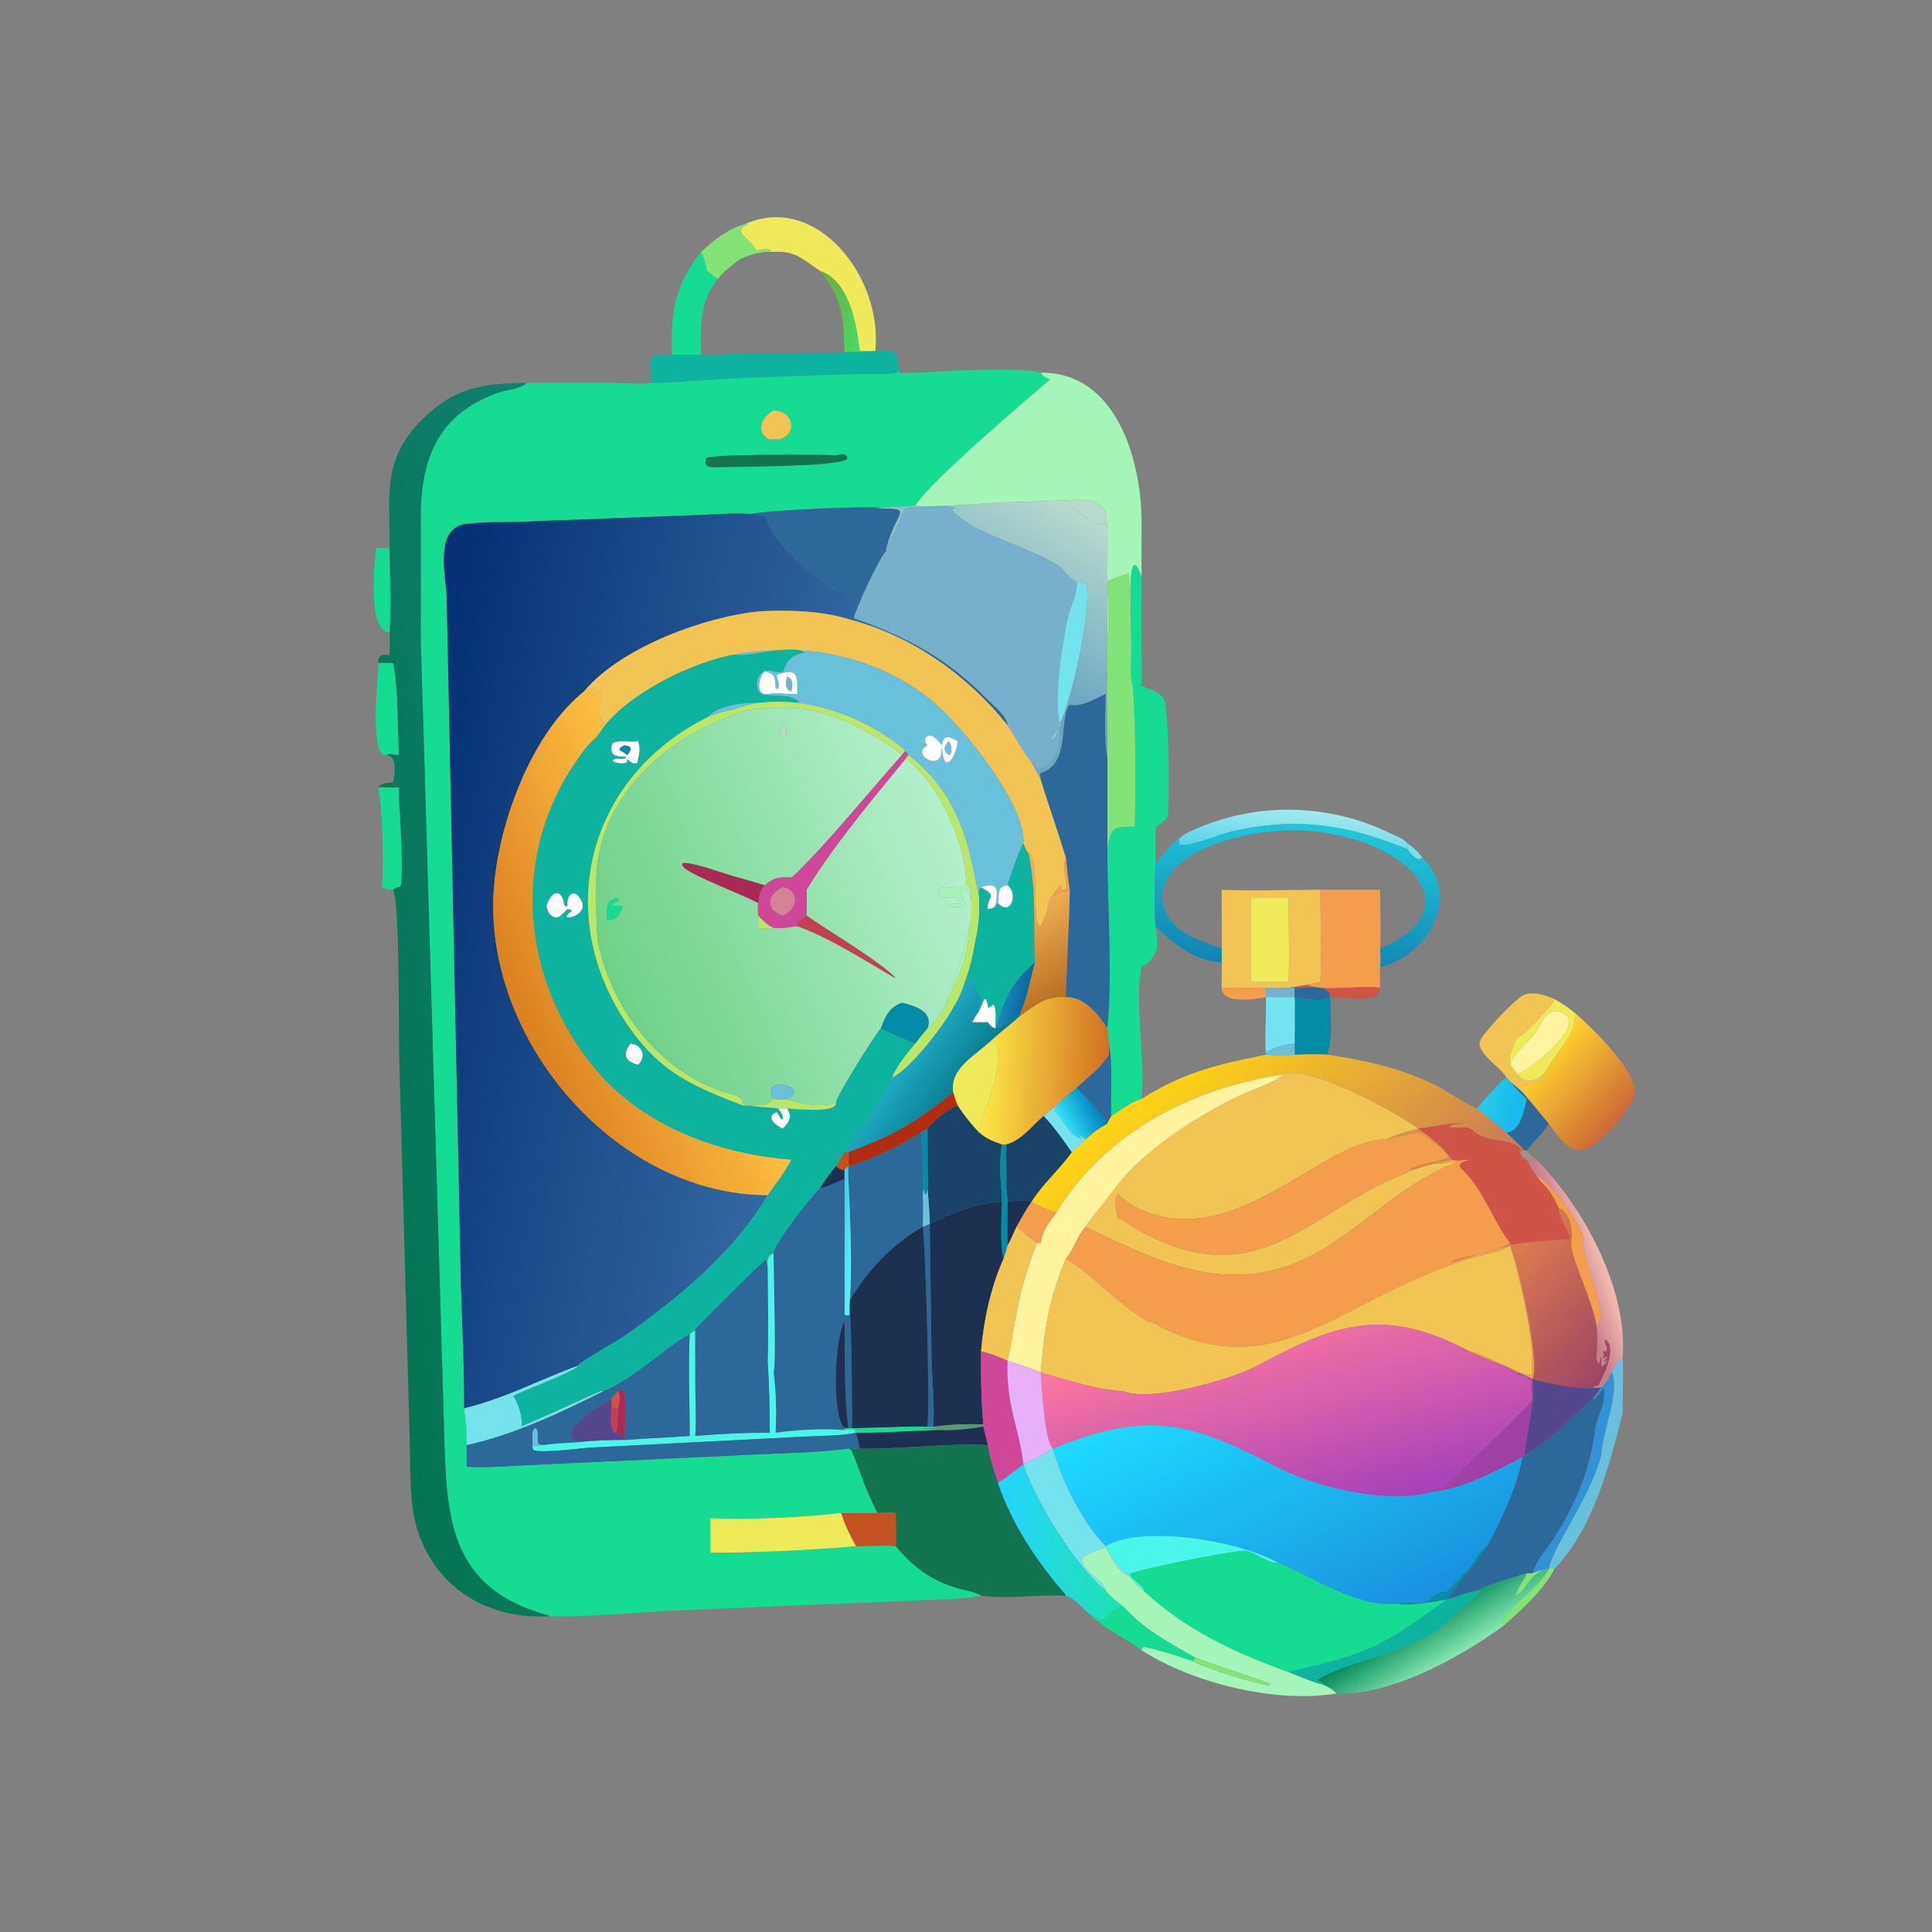 <svg xmlns="http://www.w3.org/2000/svg" width="1024" height="1024"><rect width="100%" height="100%" fill="#808080" stroke="none"/><path fill="#EFEA5A" d="M395.966 118.318c37.16-15.538 72.034 28.64 67.964 67.788h-8.256c-1.66-13.915-5.308-37.022-20.956-42.489-10.404-6.92-13.002-11.021-26.718-10.083l.598-.81-.518-.494c-2.498-.396-4.782.118-7.244.537-2.524-5.565-13.206-10.08-5.34-13.366l.652-.269-.182-.814z"/><path fill="#83E377" d="M384.002 123.745c3.816-2.587 7.59-4.037 11.964-5.427l.182.814-.652.269c-7.866 3.286 2.816 7.801 5.34 13.366 2.462-.42 4.746-.933 7.244-.537l.518.495-.598.809c-5.958-.048-10.482 1.496-15.872 3.807-4.112 3.39-8.428 6.18-11.638 10.548-2.01-1.38-3.97-2.787-5.906-4.272-.554-3.617-1.344-6.79-3.028-10.083 3.918-3.464 7.878-7.189 12.446-9.79z"/><path fill="#16DB93" d="M356 188.111c-.358-22.28 1.316-36.456 15.556-54.577 1.684 3.293 2.474 6.466 3.028 10.083a138.433 138.433 0 005.906 4.272c-9.826 11.87-9.262 25.557-8.934 40.222H356z"/><defs><linearGradient id="a" gradientUnits="userSpaceOnUse" x1="218.518" y1="82.658" x2="228.82" y2="85.24"><stop offset="0" stop-color="#66B546"/><stop offset="1" stop-color="#48DA63"/></linearGradient></defs><path fill="url(#a)" transform="scale(2)" d="M217.359 71.809c7.824 2.733 9.648 14.287 10.478 21.244h4.128c-2.678.454-5.448.04-8.153.415-.265-8.961-.483-14.454-6.453-21.66z"/><path fill="#0DB39E" d="M463.93 186.106c11.102-.809 11.622-.823 12.324 10.144l-.61 1.344c-5.558 1.21-15.968.497-22.096.7l-59.724 2.026c-5.118.216-45.862 3.116-48.5 2.642-.388-5.053-.688-9.805 0-14.851 3.574.115 7.102.152 10.676 0h15.556c25.688-.628 50.212-1.142 76.068-1.176 5.41-.75 10.95.078 16.306-.829z"/><path fill="#16DB93" d="M476.254 196.25l.352 1.29c2.21 1.23 58.67-4.164 74.998-.024 1.324 2.12 2.738 2.582 4.9 3.628-14.862 12.866-62.022 52.744-71.5 66.792-6.036.776-12.096.58-18.136 1.206-8.764-1.006-59.422 1.268-68.922 3.284-7.794-.544-15.72.022-23.516.358l-97.012 3.714c-9.932.386-20.37-.036-30.218 1.17-17.372 2.126-10.784 27.39-10.452 39.032l7.314 352.878c.404 25.642 2.128 51.272 1.942 76.916.952 6.478 1.478 12.86 1.37 19.41v11.482c9.204.674 18.412-.092 27.61-.588l127.858-5.976c15.524-.796 31.332-.912 46.74-2.968l1.592.604c5.164 12.082 7.014 20.178 13.94 33.492-6.454-.12-12.932.176-19.372 0-19.366 2.146-49.672 3.84-69.272 2.684v18.314c20.838.192 55.914-1.432 77.188-3.466 7.05.106 14.048-.592 21.092 0 20.978 25.306 40.212 21.852 45.23 26.324-10.266 1.918-20.446 1.932-30.842 2.284l-134.128 5.652c-21.146 1.09-42.382 3.358-63.588 2.876-.746-.446-.47-.358-1.178-.55-53.28-14.444-53.538-53.788-54.832-97.37l-12.298-416.754c-.24-10.956-.04-21.954-.044-32.914l-.086-32.53c-.186-31.18 7.422-56.33 40.872-68.292 4.992-1.784 11.172-1.716 15.366-5.246l46.456.018c6.282.016 13.51.906 19.646-.018 2.638.474 43.382-2.426 48.5-2.642l59.724-2.026c6.128-.203 16.538.51 22.096-.7l.61-1.344zm-66.236 21.24c-6.072 3.336-10.194 11.404-2.07 15.528 1.578-.188 2.958-.4 4.532-.04 11.06-2.624 7.846-15.322-2.462-15.488zm33.056 23.872c-7.978-.67-65.068-.636-68.758 1.338-1.804 5.334 2.686 5.07 6.174 4.904 10.566-.28 62.574-.216 68.126-4.094l.566-1.022c-1.032-2.718-3.948-1.794-6.108-1.126z"/><path fill="#A5F4B9" d="M551.604 197.516c40.178-.39 53.356 46.406 53.448 79.074l-.026 29.492c-.338-1.212-2.914-9.394-4.624-5.554-2.206 4.96-.87 27.988-.882 34.866-.244 3.002-.216 6.064-.292 9.076l.13-.37-.348.48c.138-13.524-.024-27.202-.632-40.714-3.944 1.278-7.77 2.448-11.448 4.39.114 6.762 1.5 23.452 0 29.39l.03-39.08c.004-7.58.374-20.342-.96-27.388-4.12-7.018-11.908-6.356-19.02-6.138l-38.892 1.414c-8.076.366-37.548 2.842-43.084 1.482 9.478-14.048 56.638-53.926 71.5-66.792-2.162-1.046-3.576-1.508-4.9-3.628z"/><defs><linearGradient id="b" gradientUnits="userSpaceOnUse" x1="89.68" y1="272.351" x2="162.085" y2="260.922"><stop offset="0" stop-color="#047552"/><stop offset="1" stop-color="#108070"/></linearGradient></defs><path fill="url(#b)" transform="scale(2)" d="M103.248 145.26c.209-13.282-2.345-23.128 8.519-33.984 8.638-8.632 16.284-9.736 27.844-9.795-2.097 1.765-5.187 1.731-7.683 2.623-16.725 5.981-20.529 18.556-20.436 34.146l.043 16.265c.002 5.48-.098 10.979.022 16.457l6.149 208.377c.647 21.791.776 41.463 27.416 48.685.354.096.216.052.589.275-15.779.937-29.721-6.849-34.959-22.403-2.45-7.278-1.938-17.431-2.194-25.149l-2.748-99.913c-.234-7.74.238-40.219-1.625-45.054.478-.57 1.138-.603 1.841-.804 1.085-1.585-.099-19.893-.296-22.706v-3.628c-1.123-.18-1.327-.207-1.545-1.323.414-2.062 1.111-6.71-1.477-7.271l-.258-.147c1.108-.166 2.176.016 3.28.147-.532-8.107-.066-16.231-1.545-24.262-1.381-.13-2.591-.19-3.975 0-.032-2.405.897-2.284 3.038-2.267.061-1.952.11-3.881 0-5.832.514-7.391-.003-15.01 0-22.437z"/><path fill="#F1C453" d="M412.48 232.978c-1.574-.36-2.954-.148-4.532.04-8.124-4.124-4.002-12.192 2.07-15.528 10.308.166 13.522 12.864 2.462 15.488z"/><path fill="#137450" d="M380.49 247.604c-3.488.166-7.978.43-6.174-4.904 3.69-1.974 60.78-2.008 68.758-1.338 2.16-.668 5.076-1.592 6.108 1.126l-.566 1.022c-5.552 3.878-57.56 3.814-68.126 4.094z"/><defs><linearGradient id="c" gradientUnits="userSpaceOnUse" x1="263.197" y1="175.045" x2="286.346" y2="134.891"><stop offset="0" stop-color="#6BA7C1"/><stop offset="1" stop-color="#B7DBCD"/></linearGradient></defs><path fill="url(#c)" transform="scale(2)" d="M242.502 133.968c2.768.68 17.504-.558 21.542-.741l19.446-.707-.337.625c2.073 2.298 6.557 6.235 9.652 5.643.045-1.062.04-2.148.195-3.199.667 3.523.482 9.904.48 13.694l-.015 19.54c-.21 10.75.04 21.526 0 32.281-.977-5.487-.489-11.653-.465-17.212-2.419 1.168-6.3 3.474-9.052 2.939l-.458-.085.324.511c-.382-.363-.248-.196-.441-.464-2.793 4.091.429 15.563-7.516 18.082l-.326.623c.337.451.311.448.271 1.014a73.616 73.616 0 01-2.419-4.519c.822-.223 1.043 1.656 1.826 2.054 4.865-1.807 6.265-7.119 5.418-11.833 3.305-5.877 8.963-32.187 7.2-37.446-.798-.443-1.625-.511-2.517-.64-1.669-.287-3.58-3.558-5.256-4.519-6.895-3.951-14.558-6.257-21.662-9.808-.954-.477-6.562-4.085-6.038-5.118l.544.186.177-.15-.394-.322c-2.046-.335-10.505-.132-12.722.174-1.502 2.91-3.781 9.538-5.266 11.7 2.066-10.883 8.683-11.642-2.617-11.445l.687-.165.079.071.592-.161c3.02-.313 6.05-.215 9.068-.603z"/><path fill="#B8DACD" d="M566.98 265.04c7.112-.218 14.9-.88 19.02 6.138-.31 2.102-.3 4.274-.39 6.398-6.19 1.184-15.158-6.69-19.304-11.286l.674-1.25z"/><path fill="#2C699A" d="M397.946 272.426c9.5-2.016 60.158-4.29 68.922-3.284l-1.184.322-.158-.142-1.374.33c22.6-.394 9.366 1.124 5.234 22.89-2.808 2.3-15.768 29.724-16.77 35.116 28.182 9.922 49.72 21.47 70.84 43.114 2.898 2.97 10.838 9.272 10.584 13.656-21.164-26.5-50.536-47.438-83.562-56.06 6.912-12.848 5.078-9.936-5.572-15.144-13.816-6.758-27.334-18.684-35.472-31.532-7.102-11.212 1.754-6.746-11.488-9.266z"/><path fill="#75B1CC" d="M534.04 384.428c.254-4.384-7.686-10.686-10.584-13.656-21.12-21.644-42.658-33.192-70.84-43.114 1.002-5.392 13.962-32.816 16.77-35.116 2.97-4.324 7.528-17.58 10.532-23.4 4.434-.612 21.352-1.018 25.444-.348l.788.644-.354.3-1.088-.372c-1.048 2.066 10.168 9.282 12.076 10.236 14.208 7.102 29.534 11.714 43.324 19.616 3.352 1.922 7.174 8.464 10.512 9.038.856 6.356-3.44 13.316-4.736 19.508-2.88 13.746-7.328 41.984-4.316 55.272l.224.966c-.45 2-5.06 7.226-4.36 8.402 1.972-1.462 3.116-5.684 3.822-7.976 1.694 9.428-1.106 20.052-10.836 23.666-1.566-.796-2.008-4.554-3.652-4.108-3.456-4.042-9.568-14.636-12.726-19.558z"/><defs><linearGradient id="d" gradientUnits="userSpaceOnUse" x1="99.228" y1="241.853" x2="212.428" y2="263.858"><stop offset="0" stop-color="#042F73"/><stop offset="1" stop-color="#3268A1"/></linearGradient></defs><path fill="url(#d)" transform="scale(2)" d="M123.002 373.247c.093-12.822-.769-25.637-.971-38.458l-3.657-176.439c-.166-5.821-3.46-18.453 5.226-19.516 4.924-.603 10.143-.392 15.109-.585l48.506-1.857c3.898-.168 7.861-.451 11.758-.179 6.621 1.26 2.193-.973 5.744 4.633 4.069 6.424 10.828 12.387 17.736 15.766 5.325 2.604 6.242 1.148 2.786 7.572-7.288-2.298-15.948-2.604-23.565-2.197-14.569 1.285-37.127 9.479-46.871 21.219-13.721 11.058-21.984 33.401-23.751 50.249-4.254 40.55 31.312 83.099 72.374 83.285-8.676 14.832-23.961 27.513-37.802 37.205-2.104 1.473-11.631 6.719-12.483 8.004-10.845 3.915-17.876 8.14-30.139 11.298z"/><path fill="#16DB93" d="M199.313 290.52h7.183c-.006 14.854 1.028 30.092 0 44.874-11.863-1.526-8.153-35.374-7.183-44.874zm400.207 44.874c.012-6.878-1.324-29.906.882-34.866 1.71-3.84 4.286 4.342 4.624 5.554l.02 37.526c.018 6.488.522 13.344-.02 19.79 3.208 1.444 10.592 3.858 11.952 7.422 2.724 7.142 2.884 51.94 1.968 61.63-1.572 3.11-3.522 4.156-6.47 5.742v19.95c-.526 4.456-.768 28.906 0 32.712 1.46 10.86 2.122 15.722-7.45 21.72-4.03 17.876 2.384 49.864 0 69.952-5.892 1.654-10.8 5.912-16 9.024-.63-12.69.974-25.772-1.248-38.388-.196-2.734-.544-5.46-.848-8.184 2.834-28.292-.052-65.094 0-94.802 1.904-11.366 2.408-12.058 14.556-11.984.562-24.744.61-50.09-1.064-74.794-2.136-4.25-.134-21.98-.902-28.004z"/><path fill="#83E377" d="M586.93 308.256c3.678-1.942 7.504-3.112 11.448-4.39.608 13.512.77 27.19.632 40.714l.348-.48-.13.37c.076-3.012.048-6.074.292-9.076.768 6.024-1.234 23.754.902 28.004 1.674 24.704 1.626 50.05 1.064 74.794-12.148-.074-12.652.618-14.556 11.984v-47.968c.08-21.51-.42-43.062 0-64.562 1.5-5.938.114-22.628 0-29.39z"/><path fill="#75E3ED" d="M570.62 308.256c1.784.258 3.438.394 5.034 1.28 3.526 10.518-7.79 63.138-14.4 74.892-.706 2.292-1.85 6.514-3.822 7.976-.7-1.176 3.91-6.402 4.36-8.402l-.224-.966c-3.012-13.288 1.436-41.526 4.316-55.272 1.296-6.192 5.592-13.152 4.736-19.508z"/><path fill="#F1C453" d="M309.606 366.412c19.488-23.48 64.604-39.868 93.742-42.438 15.234-.814 32.554-.202 47.13 4.394 33.026 8.622 62.398 29.56 83.562 56.06 3.158 4.922 9.27 15.516 12.726 19.558 1.506 3.086 3.122 6.064 4.838 9.038 4.112 13.632 9.056 27.268 13.296 41.356-1.926 5.408.456 11.178.406 16.706l-.152-.42-.478.94c-1.186-.064-1.636.138-2.586-.628l.802-1.678c-2.178 1.276-3.508 2.936-4.878 5.028-2.85 3.902-2.544 6.582-3.612 10.964-1.322 1.42-2.03 3.782-2.798 5.562-5.394-.826-.138-33.052-6.17-38.804l-.394.542 1.328-.02-.536-.776-.622.604c-1.3-1.242-2.034-3.566-2.784-5.202 1.67-20.444-32.212-62.02-47.356-74.794-24.898-21-57.756-30.224-89.856-27.404-5.616.254-10.82.648-16.288 2.058-22.106 3.788-57.01 21.15-70.03 39.798l-2.484 3.588c.216-2.562 1.41-4.228 2.982-6.184l.42-.512c-.26-2.144-2.04-3.682-3.402-5.324.498-2.738 3.086-9.174 2.006-11.602l-1.668.516-.444-.982-.352.1c-.68 1.014-1.146 1.844-2.194 2.51-.802-7.086 6.006-5.36-4.154-2.554z"/><path fill="#69C0DA" d="M388.926 347.058c5.468-1.41 10.672-1.804 16.288-2.058 32.1-2.82 64.958 6.404 89.856 27.404 15.144 12.774 49.026 54.35 47.356 74.794-1.392 1.2-8.154 20.398-8.386 22.046-5.95.896-4.176 4.566-5.088 9.362l-1.368 1.53c1.328-7.994 1.932-13.19-7.604-9.882-1.588 1.924-1.116 3.352-1.008 5.73-.416-3.018-1.1-5.892-1.858-8.838-4.856-26.908-12.732-49.178-35.64-67.03l-1.556-2.212c-22.694-19.836-62.278-33.246-90.992-21.83-5.134.77-9.53 2.322-14.342 4.238 11.598-11.994 38.374-6.128 49.04-8.398-5.822-4.132-11.658-2.662-18.138-3.63-6.22-.93-5.378-10.046-.6-12.484 3.268-1.666 6.464 1.556 10.138.106 2.246-6.266 5.152-9.114 11.41-9.958-5.426-4.878-29.712 2.566-37.508 1.11zm105.79 43.386c-3.734-1.918-5.904 1.752-3.116 4.626-9.576 4.766 8.244 14.732 7.376 1.948l1.056-.394-.758-.238.18 1.762c1.212 12.348 7.316 3.066 8.138-5.36-4.566-2.392-7.218-3.792-8.458 2.018-1.35-1.606-2.722-3.11-4.418-4.362zm-89.502-34.518c-2.976 2.882-5.066 12.892 1.626 11.884 6.992-1.054 8.468.36 15.674-.026.006-1.42.132-2.982 0-4.386.118-7.096-1.728-8.708-10.85-5.772.278 2.372 1.744 4.842.952 7.208l-.864.316-.694-.414c-.332-5.556-.008-7.654-5.844-8.81z"/><path fill="#0DB39E" d="M316.412 390.444l2.484-3.588c13.02-18.648 47.924-36.01 70.03-39.798 7.796 1.456 32.082-5.988 37.508-1.11-6.258.844-9.164 3.692-11.41 9.958-3.674 1.45-6.87-1.772-10.138-.106-4.778 2.438-5.62 11.554.6 12.484 6.48.968 12.316-.502 18.138 3.63-10.666 2.27-37.442-3.596-49.04 8.398-63.214 31.778-82.03 104.554-41.756 163.208 17.082 24.88 34.062 32.056 61.248 42.52a69.351 69.351 0 013.87 0c2.434.738 14.022 1.058 14.534 1.496 1.184 1.63 2.392 2.99 2.528 5.082l-.39.94c-1.374-.882-1.84-2.742-2.812-4.086-6.814 2.41-.234 7.134 2.932 8.714 3.438-3.07 5.434-6.362 2.378-10.65 4.892.194 26.662 2.66 25.958-3.128.102-3.36 20.332-35.546 23.794-39.43 5.89 3.088 11.99 5.664 18.136 8.184-4.476 5.63-9.446 11.204-12.182 17.936-4.366 10.206-18.768 30.25-25.198 39.618-1.502 2.49-2.978 4.998-4.55 7.444-3.272 3.582-5.872 7.474-8.356 11.63-4.73 4.18-25.152 30.63-24.7 34.596-3.83 1.21-3.154 4.306-3.166 7.72-.27-1.47-.39-3.192-1.188-4.452-3.878 3.54-36.634 35.67-37.242 37.142l.072.398-2.924 1.816c-14.348 8.232-30.748 24.634-46.014 30.424l-.324-.338c-1.422.088-35.966 16.456-42.824 18.872.936-3.48-2.05-13.516-4.432-15.902.232-1.304 31.852-12.458 34.306-16.168 1.704-2.57 20.758-13.062 24.966-16.008 27.682-19.384 58.252-44.746 75.604-74.41 4.316-6.06 9.128-12.202 12.592-18.79-39.578-3.13-79.744-18.144-105.3-49.698-37.714-46.566-43.618-111.298-8.676-161.734 3.258-4.704 6.464-9.206 10.944-12.814zm21.724 11.764c.99-2.936 1.144-6.492 0-9.42-4.262.952-9.672-.87-13.516 1.158-3.49 10.694 10.448 4.97 6.378 8.262-12.134-.716-3.624 3.868 1.338 1.778v-1.778c1.482 1.382 3.576 3.358 5.514 1.994l.286-1.994zm-37.286 77.928l-1.012.26-.796-.61c-.962-8.726-6.638-8.424-9.342.35.056 3.41 4.04 8.258 7.46 5.156l3.69-3.508 1.916.52.364.664c-10.054 6.464 11.47 2.946 4.114-7.1-3.936-5.378-7.156-.2-6.394 4.268zm33.25 73.026c-4.144 6.012-2.92 9.292 4.036 11.124 4.748-4.102 2.16-10.806-4.036-11.124z"/><path fill="#16DB93" d="M200.42 351.592c2.768-.38 5.188-.26 7.95 0 2.958 16.062 2.026 32.31 3.09 48.524-2.208-.262-4.344-.626-6.56-.294l.516.294c-10.004 2.596-5.002-39.318-4.996-48.524z"/><path fill="#fff" d="M422.514 367.784c-7.206.386-8.682-1.028-15.674.026-6.692 1.008-4.602-9.002-1.626-11.884 5.836 1.156 5.512 3.254 5.844 8.81l.694.414.864-.316c.792-2.366-.674-4.836-.952-7.208 9.122-2.936 10.968-1.324 10.85 5.772.132 1.404.006 2.966 0 4.386zm-5.398-9.176c-.484 3.426-1.494 6.46 2.328 7.804.556-3.298 1.364-6.34-2.328-7.804z"/><path fill="#75B1CC" d="M419.444 366.412c-3.822-1.344-2.812-4.378-2.328-7.804 3.692 1.464 2.884 4.506 2.328 7.804z"/><defs><linearGradient id="e" gradientUnits="userSpaceOnUse" x1="136.381" y1="267.188" x2="185.753" y2="246.378"><stop offset="0" stop-color="#DB8120"/><stop offset="1" stop-color="#FFC142"/></linearGradient></defs><path fill="url(#e)" transform="scale(2)" d="M203.426 316.74c-41.062-.186-76.628-42.735-72.374-83.285 1.767-16.848 10.03-39.191 23.751-50.249 5.08-1.403 1.676-2.266 2.077 1.277.524-.333.757-.748 1.097-1.255l.176-.05.222.491.834-.258c.54 1.214-.754 4.432-1.003 5.801.681.821 1.571 1.59 1.701 2.662l-.21.256c-.786.978-1.383 1.811-1.491 3.092-2.24 1.804-3.843 4.055-5.472 6.407-17.471 25.218-14.519 57.584 4.338 80.867 12.778 15.777 32.861 23.284 52.65 24.849-1.732 3.294-4.138 6.365-6.296 9.395z"/><path fill="#2C699A" d="M586 367.784c-.048 11.118-1.024 23.45.93 34.424v47.968c-.052 29.708 2.834 66.51 0 94.802-5.066-7.598-12.074-16.56-22.03-16.488-.252-.398 2.074-44.99 2.08-56.91-.88-5.842-1.53-11.32-2.08-17.2-4.24-14.088-9.184-27.724-13.296-41.356.08-1.132.132-1.126-.542-2.028l.652-1.246c15.89-5.038 9.446-27.982 15.032-36.164.386.536.118.202.882.928l-.648-1.022.916.17c5.504 1.07 13.266-3.542 18.104-5.878z"/><path fill="#B9E769" d="M374.584 380.312c4.812-1.916 9.208-3.468 14.342-4.238 28.714-11.416 68.298 1.994 90.992 21.83-.588.704-1.342 1.442-1.822 2.212-14.328-10.786-33.65-21.606-51.736-24.332-6.116-.922-27.816-.764-32.556 1.246l-3.294 1.394c-38.064 12.756-72.864 43.912-74.424 86.396-.26 7.078-.158 30.516 1.208 36.396 7.984 34.374 31.54 65.436 65.41 77.296 4.606 1.612 11.366 1.468 11.372 7.528-27.186-10.464-44.166-17.64-61.248-42.52-40.274-58.654-21.458-131.43 41.756-163.208z"/><defs><linearGradient id="f" gradientUnits="userSpaceOnUse" x1="161.57" y1="259.187" x2="253.388" y2="222.064"><stop offset="0" stop-color="#6ED187"/><stop offset="1" stop-color="#B4F0CD"/></linearGradient></defs><path fill="url(#f)" transform="scale(2)" d="M197.038 293.02c-.003-3.03-3.383-2.958-5.686-3.764-16.935-5.93-28.713-21.461-32.705-38.648-.683-2.94-.734-14.659-.604-18.198.78-21.242 18.18-36.82 37.212-43.198l1.647-.697c2.37-1.005 13.22-1.084 16.278-.623 9.043 1.363 18.704 6.773 25.868 12.166-8.287 9.297-20.447 24.248-29.215 32.51-2.933-.256-4.891-.031-7.106 2.051l-.12.003c-3.174-1.052-6.449-1.849-9.645-2.854-3.47-1.092-14.916-5.059-11.595-1.808 2.276 2.229 15.505 7.096 19.537 9.343-.083 1.131-.058 2.213 0 3.343a25.528 25.528 0 000 3.261c1.455.164 2.654.329 4.105 0 2.058.229 4.217-.176 6.248-.48 8.48 2.973 18.278 9.339 26.118 13.855-3.34-4.008-18.708-13.105-23.642-16.636 0-2.336.168-4.499 0-6.856 7.549-12.229 17.162-23.579 26.226-34.686 8.289 5.622 15.76 21.926 16.1 32.469-.634 4.171-7.964-1.107-7.359 3.821 1.724 1.585 4.844-1.122 5.72 1.724l-.191.371c-.896.135-2.509-.025-3.198.403l.377.457c1.329.026 2.757.114 4.004-.418l.319-.388c-.355-1.832-2.383-2.573-.087-4.047l.507.053c4.259 6.002-3.519 24.042-5.349 30.199-.752 2.345-2.998 5.317-5.002 6.741 1.589-4.479-3.318-5.914-6.752-6.741-3.449 1.244-4.306 3.463-5.614 6.741-1.731 1.942-11.846 18.035-11.897 19.715-3.125 1.45-9.861.312-12.979-.941 7.243-3.087-7.898-6.92-3.549 0-2.268 2.29-3.469 1.284-6.036 1.757a34.676 34.676 0 00-1.935 0zm10.331-100.806c-.508 1.387-1.413 2.81.624 3.008.505-1.24.781-2.295-.624-3.008zm-44.234 45.778c-3.003 1.222-2.238 3.189-2.259 5.938 1.082-.252 2.272-.334 2.967-1.284 1.286-2.053 1.89-3.016-1.135-2.507l-.369-.252.089-.515c.418-.171.834-.291 1.269-.41l.229-.356-.24-.452-.551-.162z"/><path fill="#B8DACD" d="M415.986 390.444c-4.074-.396-2.264-3.242-1.248-6.016 2.81 1.426 2.258 3.536 1.248 6.016z"/><path fill="#fff" d="M491.6 395.07c-2.788-2.874-.618-6.544 3.116-4.626 1.696 1.252 3.068 2.756 4.418 4.362 1.24-5.81 3.892-4.41 8.458-2.018-.822 8.426-6.926 17.708-8.138 5.36l-.18-1.762.758.238-1.056.394c.868 12.784-16.952 2.818-7.376-1.948zm11.088-2.282c-2.178 3.122-3.002 4.51 0 7.328l1.144-.408c.646-2.31.516-5.088-1.144-6.92zm-164.552 0c1.144 2.928.99 6.484 0 9.42l-.286 1.994c-1.938 1.364-4.032-.612-5.514-1.994v1.778c-4.962 2.09-13.472-2.494-1.338-1.778 4.07-3.292-9.868 2.432-6.378-8.262 3.844-2.028 9.254-.206 13.516-1.158zm-7.138 2.282c-5.516 2.662-1.208 2.486 1.338 5.046 2.516-2.426 3.114-4.67-1.338-5.046z"/><path fill="#69C0DA" d="M502.688 400.116c-3.002-2.818-2.178-4.206 0-7.328 1.66 1.832 1.79 4.61 1.144 6.92l-1.144.408z"/><path fill="#048BA8" d="M332.336 400.116c-2.546-2.56-6.854-2.384-1.338-5.046 4.452.376 3.854 2.62 1.338 5.046z"/><path fill="#CE4897" d="M478.096 400.116c.48-.77 1.234-1.508 1.822-2.212l1.556 2.212-1.556 2.092c-18.128 22.214-37.354 44.914-52.452 69.372.336 4.714 0 9.04 0 13.712-1.82 1.358-3.804 2.596-5.096 4.494l.144 1.068c-4.062.608-8.38 1.418-12.496.96-3.154-1.116-5.874-4.216-8.21-6.522-.116-2.26-.166-4.424 0-6.686.478-3.724 1.044-6.288 3.406-9.362l.24-.006c4.43-4.164 8.346-4.614 14.212-4.102 17.536-16.524 41.856-46.426 58.43-65.02zm-63.358 70.138c-7.746 3.67-9.468 11.514 0 15.038 8.908-3.638 8.632-14.022 0-15.038z"/><path fill="#B9E769" d="M481.474 400.116c22.908 17.852 30.784 40.122 35.64 67.03.758 2.946 1.442 5.82 1.858 8.838v9.308c-.414 4.25-.776 8.604-1.858 12.748-1.28 7.008-2.484 13.826-4.996 20.524-1.624 5.2-3.87 11.02-6.92 15.546-4.61 9.152-23.312 33.286-32.376 36.988 2.736-6.732 7.706-12.306 12.182-17.936 2.246-2.692 4.19-5.626 6.596-8.184 4.008-2.848 8.5-8.792 10.004-13.482l1.084-1.954c8.232-19.59 10.446-23.034 11.804-45.708-.704-4.028.69-8.212 0-12.254-1.016-1.428-1.684-2.828-2.374-4.434-.68-21.086-15.622-53.694-32.2-64.938l1.556-2.092z"/><path fill="#137450" d="M200.42 417.304c1.91-2.318 5.11-2.524 7.95-2.646.436 2.232.844 2.286 3.09 2.646-2.594.14-5.226.022-7.824 0h-3.216z"/><path fill="#16DB93" d="M200.42 417.304h3.216c2.598.022 5.23.14 7.824 0v7.256c.394 5.626 2.762 42.242.592 45.412-1.406.402-2.726.468-3.682 1.608-1.814.306-4.254-.794-6.012-1.326 1.196-11.536.412-42.032-1.938-52.95z"/><defs><linearGradient id="g" gradientUnits="userSpaceOnUse" x1="341.995" y1="226.283" x2="343.099" y2="214.78"><stop offset="0" stop-color="#57D4E6"/><stop offset="1" stop-color="#A3E9F0"/></linearGradient></defs><path fill="url(#g)" transform="scale(2)" d="M312.435 222.262c1.435-1.391 3.552-2.197 5.369-2.963 16.181-6.814 34.769-6.186 50.508 1.471 1.504.731 3.738 1.488 4.79 2.829l-.304.449.178.366-.421.002.513.172.034.5c-16.491-6.724-29.93-8.716-47.441-4.539-2.177.52-11.322 4.261-13.191 3.224l-.035-1.511z"/><defs><linearGradient id="h" gradientUnits="userSpaceOnUse" x1="341.587" y1="256.248" x2="345.35" y2="218.411"><stop offset="0" stop-color="#1185B2"/><stop offset="1" stop-color="#20C8DB"/></linearGradient></defs><path fill="url(#h)" transform="scale(2)" d="M306.238 229.071c1.859-2.465 3.656-4.999 6.197-6.809l.035 1.511c1.869 1.037 11.014-2.704 13.191-3.224 17.511-4.177 30.95-2.185 47.441 4.539.589 1.113 2.624 3.495 3.79 2.102 10.423 10.402 1.796 25.892-11.129 29.097.181-1.618.048-3.303 0-4.93 32.809-13.807-8.197-41.649-44.672-27.297-6.866 2.702-15.955 8.95-12.21 17.546 2.602 5.974 9.402 7.631 14.866 9.751v3.669c-7.137-.347-12.66-4.743-17.509-9.599-.384-1.903-.263-14.128 0-16.356z"/><path fill="#0DB39E" d="M534.04 469.244c.232-1.648 6.994-20.846 8.386-22.046.75 1.636 1.484 3.96 2.784 5.202 4.434 21.498 2.326 36.648 3.296 57.652-13.838 12.084-15.814 19.818-20.922 34.926-.062-3.406.542-8.976-.574-12.152l-.808-.232-1.99 1.556-.55-.204c-.24-1.532-.29-3.108-1.304-4.348l-.716.04c-.776 1.968-1.538 3.924-2.48 5.822l-.19.376c-.6-2.698 1.51-4.342 1.16-6.996-2.674-2.874-2.688-4.38-3.456-8.062l-4.558-2.214c2.512-6.698 3.716-13.516 4.996-20.524 1.082-4.144 1.444-8.498 1.858-12.748v-9.308c-.108-2.378-.58-3.806 1.008-5.73 9.358 5.26 3.286 4.02 3.55 11.53 1.768-.168 2.806-.328 4.054-1.648l1.368-1.53c6.59 7.336 10.934-4.796 5.088-9.362z"/><path fill="#75E3ED" d="M746.204 450.176l-.068-1-1.026-.344.842-.004-.356-.732.608-.898c3.048 2.042 5.36 4.234 7.58 7.182-2.332 2.786-6.402-1.978-7.58-4.204z"/><defs><linearGradient id="i" gradientUnits="userSpaceOnUse" x1="282.69" y1="262.459" x2="271.122" y2="241.402"><stop offset="0" stop-color="#BB7125"/><stop offset="1" stop-color="#EFAE54"/></linearGradient></defs><path fill="url(#i)" transform="scale(2)" d="M272.605 226.2l.311-.302.268.388-.664.01.197-.271c3.016 2.876.388 18.989 3.085 19.402 1.047-.736 1.389-1.47 1.399-2.781.534-2.191.381-3.531 1.806-5.482l.647.166c1.203-1.203 2.743-.57 3.836-1.54-.003 5.96-1.166 28.256-1.04 28.455-5.468-.259-7.991 2.121-12.189 5.064v-.495c1.912-4.475 2.749-9.114 3.992-13.788-.485-10.502.569-18.077-1.648-28.826z"/><path fill="#F29E4C" d="M558.014 474.328c1.37-2.092 2.7-3.752 4.878-5.028l-.802 1.678c.95.766 1.4.564 2.586.628l.478-.94.152.42c.05-5.528-2.332-11.298-.406-16.706.55 5.88 1.2 11.358 2.08 17.2-2.186 1.94-5.266.674-7.672 3.08l-1.294-.332z"/><path fill="#A92A55" d="M401.808 478.606c-8.064-4.494-34.522-14.228-39.074-18.686-6.642-6.502 16.25 1.432 23.19 3.616 6.392 2.01 12.942 3.604 19.29 5.708-2.362 3.074-2.928 5.638-3.406 9.362z"/><path fill="#A5F4B9" d="M512.118 467.146c.69 1.606 1.358 3.006 2.374 4.434.69 4.042-.704 8.226 0 12.254-1.358 22.674-3.572 26.118-11.804 45.708l-1.084 1.954c3.66-12.314 19.216-48.394 10.698-60.398l-1.014-.106c-4.592 2.948-.536 4.43.174 8.094l-.638.776c-2.494 1.064-5.35.888-8.008.836l-.754-.914c1.378-.856 4.604-.536 6.396-.806l.382-.742c-1.752-5.692-7.992-.278-11.44-3.448-1.21-9.856 13.45.7 14.718-7.642z"/><path fill="#fff" d="M528.952 478.606c.912-4.796-.862-8.466 5.088-9.362 5.846 4.566 1.502 16.698-5.088 9.362zm-8.972-8.352c9.536-3.308 8.932 1.888 7.604 9.882-1.248 1.32-2.286 1.48-4.054 1.648-.264-7.51 5.808-6.27-3.55-11.53z"/><path fill="#D58295" d="M414.738 485.292c-9.468-3.524-7.746-11.368 0-15.038 8.632 1.016 8.908 11.4 0 15.038z"/><path fill="#F1C453" d="M647.494 471.58c17.342.776 34.944-.002 52.32 0 .02 15.748.862 33.292 0 48.82l-7.056 1.552c-3.258.74-6.5.998-9.764 1.596-4.032.16-7.986.254-12.016 0-7.822.054-15.668-.3-23.484 0 .228-17.302 0-34.662 0-51.968zm15.474 4.404V520.4h20.026c.518-14.752-.018-29.642 0-44.416h-20.026z"/><path fill="#F29E4C" d="M699.814 471.58h31.712c.018 10.332.5 20.826 0 31.134.096 3.254.362 6.624 0 9.86-.198 3.67-.044 7.304 0 10.974-11.068-1.548-28.964 2.37-38.768-1.596l7.056-1.552c.862-15.528.02-33.072 0-48.82z"/><path fill="#fff" d="M289.7 480.136c2.704-8.774 8.38-9.076 9.342-.35l.796.61 1.012-.26c-.762-4.468 2.458-9.646 6.394-4.268 7.356 10.046-14.168 13.564-4.114 7.1l-.364-.664-1.916-.52-3.69 3.508c-3.42 3.102-7.404-1.746-7.46-5.156z"/><path fill="#16DB93" d="M321.752 487.86c.042-5.498-1.488-9.432 4.518-11.876l1.102.324.48.904-.458.712c-.87.238-1.702.478-2.538.82l-.178 1.03.738.504c6.05-1.018 4.842.908 2.27 5.014-1.39 1.9-3.77 2.064-5.934 2.568z"/><path fill="#EFEA5A" d="M662.968 520.4v-44.416h20.026c-.018 14.774.518 29.664 0 44.416h-20.026z"/><path fill="#B9E769" d="M401.808 485.292c2.336 2.306 5.056 5.406 8.21 6.522-2.902.658-5.3.328-8.21 0-.15-2.204-.128-4.32 0-6.522z"/><path fill="#F29E4C" d="M551.604 490.854c.768-1.78 1.476-4.142 2.798-5.562-.02 2.622-.704 4.09-2.798 5.562z"/><path fill="#C33F54" d="M422.514 490.854l-.144-1.068c1.292-1.898 3.276-3.136 5.096-4.494 9.868 7.062 40.604 25.256 47.284 33.272-15.68-9.032-35.276-21.764-52.236-27.71z"/><defs><linearGradient id="j" gradientUnits="userSpaceOnUse" x1="271.49" y1="264.594" x2="265.51" y2="263.406"><stop offset="0" stop-color="#0C6AA0"/><stop offset="1" stop-color="#158DBD"/></linearGradient></defs><path fill="url(#j)" transform="scale(2)" d="M263.792 272.489c2.554-7.554 3.542-11.421 10.461-17.463-1.243 4.674-2.08 9.313-3.992 13.788-1.545 1.16-4.606 3.219-6.469 3.675z"/><defs><linearGradient id="k" gradientUnits="userSpaceOnUse" x1="252.737" y1="289.7" x2="240.455" y2="280.682"><stop offset="0" stop-color="#097E92"/><stop offset="1" stop-color="#1EAAC3"/></linearGradient></defs><path fill="url(#k)" transform="scale(2)" d="M252.599 267.055c1.525-2.263 2.648-5.173 3.46-7.773l2.279 1.107c.384 1.841.391 2.594 1.728 4.031.175 1.327-.88 2.149-.58 3.498-.674.96-1.316 1.866-1.777 2.953 1.352.006 2.704.024 4.056 0 .632.796.982 1.408 2.027 1.618 1.863-.456 4.924-2.515 6.469-3.675v.495c-2.763 2.465-5.803 4.764-8.496 7.272-4.006 3.544-10.038 6.81-9.166 12.899-10.306 8.224-15.613 11.359-27.808 15.878h-.979c3.215-4.684 10.416-14.706 12.599-19.809 4.532-1.851 13.883-13.918 16.188-18.494z"/><path fill="#CD5447" d="M682.994 523.548c3.264-.598 6.506-.856 9.764-1.596 9.804 3.966 27.7.048 38.768 1.596-.538 9.146-17.538 4.976-26.506 4.942-.418-7.532-13.088-4.428-18.814-4.942h-3.212z"/><path fill="#F29E4C" d="M647.494 523.548c7.816-.3 15.662.054 23.484 0v4.942c-6.196 1.268-23.554 3.746-23.484-4.942z"/><path fill="#75B1CC" d="M670.978 523.548c4.03.254 7.984.16 12.016 0h3.212v4.942h-15.228v-4.942z"/><path fill="#2C699A" d="M686.206 523.548c5.726.514 18.396-2.59 18.814 4.942-4.6 3.084-13.508.776-18.814 0v-4.942z"/><path fill="#F1C453" d="M794.82 566.706c-2.922-2.782-12.136-9.976-10.4-14.836 1.576-4.41 19.244-23.056 23.54-24.646 5.084-1.884 11.244.28 15.962 2.318-2.356 4.972-7.952 9.764-11.622 13.934-2.368 2.126-5.22 5.168-8.094 6.568-1.718 2.854-2.73 5.87-3.82 8.998.074 1.664-.294 3.666 0 5.244l3.82 5.146c4.634 5.11 9.098 3.602 14.168 0-2.442 6.584-7.502 4.056-12.434 6.362l.022.634c.766.602 1.732 1.024 1.9 2.004l-.946.528a128.945 128.945 0 00-5.39-4.686l-3.194-3.176-1.016-1.666-2.496-2.726z"/><path fill="#048BA8" d="M686.206 528.49c5.306.776 14.214 3.084 18.814 0 .08 9.482 1.542 21.562-1.532 30.552-5.676-.5-11.584-.136-17.282 0v-5.88c-.024-8.226.24-16.446 0-24.672z"/><defs><linearGradient id="l" gradientUnits="userSpaceOnUse" x1="293.194" y1="284.336" x2="259.586" y2="282.573"><stop offset="0" stop-color="#D27124"/><stop offset="1" stop-color="#FFEA47"/></linearGradient></defs><path fill="url(#l)" transform="scale(2)" d="M270.261 269.309c4.198-2.943 6.721-5.323 12.189-5.064 4.978-.036 8.482 4.445 11.015 8.244.152 1.362.326 2.725.424 4.092.001.978.029 1.964 0 2.94-2.213 3.631-5.581 5.895-8.579 8.795-1.591 1.38-4.133 3.082-5.366 4.704-1.132.906-2.273 1.802-3.366 2.755-3.024 2.515-5.979 6.585-9.898 7.515h-1.191c-2.269-.795-4.177-1.521-6.003-3.154-.397-2.23 8.129-19.595 3.932-24.169l-.227.004c-.328.256-.593.376-.988.489l-.438.121c2.693-2.508 5.733-4.807 8.496-7.272z"/><path fill="#75E3ED" d="M670.978 528.49h15.228c.24 8.226-.024 16.446 0 24.672-5.214.432-10.572 1.666-14.958 4.64l-.27 1.24c-.806-10.014.272-20.458 0-30.552z"/><path fill="#fff" d="M518.972 535.836l.19-.376c.942-1.898 1.704-3.854 2.48-5.822l.716-.04c1.014 1.24 1.064 2.816 1.304 4.348l.55.204 1.99-1.556.808.232c1.116 3.176.512 8.746.574 12.152-2.09-.42-2.79-1.644-4.054-3.236-2.704.048-5.408.012-8.112 0 .922-2.174 2.206-3.986 3.554-5.906z"/><path fill="#EFEA5A" d="M823.922 529.542c4.148 2.34 8.06 4.974 11.676 8.086-1.458 2.174-1.042 4.578-1.722 6.998-1.654 5.9-12.236 18.252-15.502 24.806-5.07 3.602-9.534 5.11-14.168 0 3.362-.3 44.218-30.216 19.716-33.596-3.738 1.342-4.814 2.846-7.078 5.906-3.69 10.066-13.454 13.502-16.458 22.544-.294-1.578.074-3.58 0-5.244 1.09-3.128 2.102-6.144 3.82-8.998 2.874-1.4 5.726-4.442 8.094-6.568 3.67-4.17 9.266-8.962 11.622-13.934z"/><path fill="#048BA8" d="M466.868 544.978c2.616-6.556 4.33-10.994 11.228-13.482 6.868 1.654 16.682 4.524 13.504 13.482-2.406 2.558-4.35 5.492-6.596 8.184-6.146-2.52-12.246-5.096-18.136-8.184z"/><path fill="#FEF39F" d="M816.844 541.742c2.264-3.06 3.34-4.564 7.078-5.906 24.502 3.38-16.354 33.296-19.716 33.596l-3.82-5.146c3.004-9.042 12.768-12.478 16.458-22.544z"/><defs><linearGradient id="m" gradientUnits="userSpaceOnUse" x1="409.49" y1="279.8" x2="428.238" y2="296.56"><stop offset="0" stop-color="#FFD12F"/><stop offset="1" stop-color="#CC6C37"/></linearGradient></defs><path fill="url(#m)" transform="scale(2)" d="M409.187 284.716c1.633-3.277 6.924-9.453 7.751-12.403.34-1.21.132-2.412.861-3.499 4.592 4.064 15.233 14.364 15.498 20.523.142 3.321-10.005 15.64-14.555 15.488-3.819-.128-6.238-4.347-8.34-7.049-2.319-2.756-4.543-5.612-6.944-8.296l.473-.264c-.084-.49-.567-.701-.95-1.002l-.011-.317c2.466-1.153 4.996.111 6.217-3.181z"/><path fill="#EFEA5A" d="M505.198 578.96c-1.744-12.178 10.32-18.71 18.332-25.798l.876-.242c.79-.226 1.32-.466 1.976-.978l.454-.008c8.394 9.148-8.658 43.878-7.864 48.338-4.36-4.414-7.956-9.062-11.38-14.232-1.042-2.264-1.674-4.7-2.394-7.08z"/><path fill="#69C0DA" d="M670.978 559.042l.27-1.24c4.386-2.974 9.744-4.208 14.958-4.64v5.88a84.927 84.927 0 01-15.228 0z"/><path fill="#2C699A" d="M587.778 553.162c2.222 12.616.618 25.698 1.248 38.388-.672 1.234-1.664 2.684-2.096 4.002-3.52-6.25-11.252-13.69-16.31-18.92 5.996-5.8 12.732-10.328 17.158-17.59.058-1.952.002-3.924 0-5.88z"/><path fill="#fff" d="M338.136 564.286c-6.956-1.832-8.18-5.112-4.036-11.124 6.196.318 8.784 7.022 4.036 11.124z"/><defs><linearGradient id="n" gradientUnits="userSpaceOnUse" x1="312.802" y1="281.077" x2="360.152" y2="336.767"><stop offset="0" stop-color="#FFD516"/><stop offset="1" stop-color="#CB7D55"/></linearGradient></defs><path fill="url(#n)" transform="scale(2)" d="M335.489 279.521c2.558.23 5.057.226 7.614 0 2.849-.068 5.803-.25 8.641 0 10.099 1.436 19.864 3.576 29.026 8.265 3.62 1.852 6.887 4.428 10.656 5.982 2.629 2.02 5.3 4.125 7.74 6.368 1.708 1.531 3.34 3.035 4.832 4.787h-.54c-3.015-3.863-9.042-1.526-13.084-5.258-1.809-1.67-4.36-.305-6.335-1.082.687-.746 2.564-.88 3.555-.974-3.958-.013-7.829 1.077-11.753 1.484 3.113 2.069 6.962 5.067 8.979 8.252-1.492.238-3.053.376-4.445.982a105.335 105.335 0 00-6.372 1.844l-.426-.234c1.01-1.117 8.102-2.141 10.088-3.11l.112-.486c-1.116-1.733-5.464-5.042-7.387-6.053l-.213.131c-.156-.259-.047-.162-.336-.283-1.803.171-7.852 2.077-8.711 1.848 2.854-1.317 5.674-2.133 8.711-2.891-4.989-3.788-29.18-17.252-35.607-14.377-24.254 3.523-47.22 15.306-60.29 36.624-2.115-.746-4.761-1.559-6.561-2.894 3.011-4.854 7.374-8.473 10.616-13.088a45.149 45.149 0 003.663-3.374c1.854-1.733 3.555-3.012 5.803-4.208.216-.659.712-1.384 1.048-2.001 2.6-1.556 5.054-3.685 8-4.512 11.073-7.087 20.365-9.239 32.976-11.742z"/><path fill="#F1C453" d="M680.468 569.432c12.854-5.75 61.236 21.178 71.214 28.754-6.074 1.516-11.714 3.148-17.422 5.782-30.536-.558-75.324 53.998-121.96 39.864-7.566-2.292-14.3-5.248-19.766-11.122-2.474 3.444-.752 9.122 0 13.036 3.512.942 8.02 4.67 11.334 6.518 60.702 33.85 88.352-7.33 134.6-27.702 3.158-1.392 6.564-2.49 9.538-4.22 4.22-1.378 8.448-2.578 12.744-3.688 3.614.51 6.828-1.044 10.372-.984l-.226.658c-28.474 12.36-39.546 25.936-63.99 42.154-48.152 31.944-86.388 13.528-131.582-8.262 2.24-3.616 4.802-6.95 7.672-10.082l7.962-10.348c14.178-19.536 43.79-38.442 65.584-48.91 7.536-3.62 17.318-6.352 23.926-11.448z"/><path fill="#FEF39F" d="M559.888 642.68c26.14-42.636 72.072-66.202 120.58-73.248-6.608 5.096-16.39 7.828-23.926 11.448-21.794 10.468-51.406 29.374-65.584 48.91l-7.962 10.348c-2.87 3.132-5.432 6.466-7.672 10.082-3.832 4.386-5.28 9.452-8.344 14.166-.642 1.014-1.15 1.986-2.08 2.762-8.976 21.63-11.344 37.238-13.296 60.302-5.694-2.456-11.684-4.26-17.564-6.22 5.386-26.3 4.8-34.35 15.538-62.464h2.026c.544-6.094 4.732-11.392 8.284-16.086z"/><defs><linearGradient id="o" gradientUnits="userSpaceOnUse" x1="392.821" y1="290.98" x2="401.143" y2="292.696"><stop offset="0" stop-color="#27CDE6"/><stop offset="1" stop-color="#19BBEC"/></linearGradient></defs><path fill="url(#o)" transform="scale(2)" d="M391.426 293.768c2.338-2.742 4.971-5.945 7.74-8.219l1.597 1.588c1.018 1.54 2.523 2.83 3.839 4.126-.642 2.784-1.698 8.829-5.436 8.873-2.44-2.243-5.111-4.348-7.74-6.368z"/><path fill="#2C699A" d="M801.526 574.274a128.945 128.945 0 015.39 4.686c4.802 5.368 9.25 11.08 13.888 16.592-2.91 5.23-8.02 9.424-11.6 14.294h-1.208c-2.984-3.504-6.248-6.512-9.664-9.574 7.476-.088 9.588-12.178 10.872-17.746-2.632-2.592-5.642-5.172-7.678-8.252z"/><path fill="#69C0DA" d="M410.018 582.526c-8.698-13.84 21.584-6.174 7.098 0-2.302.478-4.764.136-7.098 0z"/><defs><linearGradient id="p" gradientUnits="userSpaceOnUse" x1="290.253" y1="292.939" x2="281.359" y2="297.86"><stop offset="0" stop-color="#0085C0"/><stop offset="1" stop-color="#36E5F8"/></linearGradient></defs><path fill="url(#p)" transform="scale(2)" d="M279.944 293.02c1.233-1.622 3.775-3.324 5.366-4.704 2.529 2.615 6.395 6.335 8.155 9.46-2.248 1.196-3.949 2.475-5.803 4.208-.573-.442-1.158-1-1.85-1.234l.787 1.019-.076.093c-3.319-1.115-4.813-5.139-7.136-7.582l.557-1.26z"/><path fill="#B12D12" d="M505.198 578.96c.72 2.38 1.352 4.816 2.394 7.08-5.098 1.656-12.678 7.912-15.992 12.146l-3.642 2.086c-11.674 7.562-24.37 13.32-37.48 17.888-1.584-1.634-.11-5.066-.896-7.444 24.39-9.038 35.004-15.308 55.616-31.756z"/><path fill="#B9E769" d="M410.018 582.526c2.334.136 4.796.478 7.098 0 6.236 2.506 19.708 4.782 25.958 1.882.704 5.788-21.066 3.322-25.958 3.128-1.546.1-3.088.03-4.636 0-.512-.438-12.1-.758-14.534-1.496 5.134-.946 7.536 1.066 12.072-3.514z"/><path fill="#194369" d="M491.6 598.186c3.314-4.234 10.894-10.49 15.992-12.146 3.424 5.17 7.02 9.818 11.38 14.232 3.652 3.266 7.468 4.718 12.006 6.308-1.266 8.804-.876 17.306 0 26.13v4.182c-12.838.56-26.818 6.098-38.174 11.82-.026-6.262-.768-12.668-1.204-18.922.506-3.264.102-7.094.088-10.414l-.088-21.19z"/><path fill="#75E3ED" d="M553.156 591.55c2.186-1.906 4.468-3.698 6.732-5.51l-1.114 2.52c4.646 4.886 7.634 12.934 14.272 15.164l.152-.186-1.574-2.038c1.384.468 2.554 1.584 3.7 2.468-2.338 2.414-4.738 4.602-7.326 6.748-4.64-6.766-9.184-13.186-14.842-19.166z"/><path fill="#fff" d="M412.48 587.536c1.548.03 3.09.1 4.636 0 3.056 4.288 1.06 7.58-2.378 10.65-3.166-1.58-9.746-6.304-2.932-8.714.972 1.344 1.438 3.204 2.812 4.086l.39-.94c-.136-2.092-1.344-3.452-2.528-5.082z"/><path fill="#194369" d="M533.36 606.58c7.838-1.86 13.748-10 19.796-15.03 5.658 5.98 10.202 12.4 14.842 19.166-6.484 9.23-15.21 16.468-21.232 26.176-4.42-.76-8.304-.56-12.726 0-.11-2.384-.398-4.736-.68-7.102.242-7.72-.18-15.474 0-23.21z"/><path fill="#CD5447" d="M806.916 609.846l-1.214.434c.122 1.24.644 2.136 1.214 3.214.722.408 1.496.962 2.288 1.196 1.592 2.792 3.124 6.092 5.29 8.46 4.1 6.54 5.8 4.424 11.622 16.988-.684 2.706 5.27 13.112 6.338 16.646-10.51.606-20.764 1.346-31.19 2.896l-.878-.914c-7.274-8.872-12.368-23.194-20.88-33.918-5.096-6.422-9.948-7.634-.588-10.158-3.158.058-6.144.84-9.278 0-4.034-6.37-11.732-12.366-17.958-16.504 7.848-.814 15.59-2.994 23.506-2.968-1.982.188-5.736.456-7.11 1.948 3.95 1.554 9.052-1.176 12.67 2.164 8.084 7.464 20.138 2.79 26.168 10.516z"/><path fill="#048BA8" d="M487.958 600.272l3.642-2.086.088 21.19c.014 3.32.418 7.15-.088 10.414-.142 1.106-.272 2.146-.558 3.228l-.854-.254c-.352-1.006-.48-1.954-.612-3.01l-.51 3.726c-.02-9.94.646-23.646-1.108-33.208z"/><path fill="#F29E4C" d="M592.534 632.71c5.466 5.874 12.2 8.83 19.766 11.122 46.636 14.134 91.424-40.422 121.96-39.864 1.718.458 13.816-3.354 17.422-3.696.578.242.36.048.672.566l.426-.262c3.846 2.022 12.542 8.64 14.774 12.106l-.224.972c-3.972 1.938-18.156 3.986-20.176 6.22l.852.468c-2.974 1.73-6.38 2.828-9.538 4.22-46.248 20.372-73.898 61.552-134.6 27.702-3.314-1.848-7.822-5.576-11.334-6.518-.752-3.914-2.474-9.592 0-13.036z"/><path fill="#2C699A" d="M450.478 618.16c13.11-4.568 25.806-10.326 37.48-17.888 1.754 9.562 1.088 23.268 1.108 33.208.284 5.632.27 11.106 0 16.74l3.738-1.508.938 70.754c.246 12.218 1.71 24.454.974 36.676H491.6c1.48-15.028-1.47-104.242-2.534-105.922-15.906 9.06-29.356 23.114-38.588 38.916 1.306-20.168.034-45.834-.896-65.986-.062-1.658-.012-3.33 0-4.99h.896z"/><path fill="#048BA8" d="M530.978 606.58h2.382c-.18 7.736.242 15.49 0 23.21.282 2.366.57 4.718.68 7.102v23.286c-.68 2.302-1.242 4.742-2.124 6.97-2.126-6.06-.948-23.176-.938-30.256v-4.182c-.876-8.824-1.266-17.326 0-26.13z"/><path fill="#A98C8C" d="M807.996 609.846h1.208c1.39 1.97 3.27 3.536 5.29 4.844-2.436 1.452-2.912 1.3-5.29 0-.792-.234-1.566-.788-2.288-1.196-.57-1.078-1.092-1.974-1.214-3.214l1.214-.434h1.08z"/><path fill="#C35122" d="M447.624 610.716h1.958c.786 2.378-.688 5.81.896 7.444h-.896c-.806.752-1.378 1.238-1.958 2.182-1.88-.454-3.124-.834-4.55-2.182 1.572-2.446 3.048-4.954 4.55-7.444z"/><path fill="#F29E4C" d="M760.75 616.654c2.784-1.212 5.906-1.488 8.89-1.964 3.134.84 6.12.058 9.278 0-9.36 2.524-4.508 3.736.588 10.158 8.512 10.724 13.606 25.046 20.88 33.918-6.528 4.988-22.034 6.188-31.116 9.922l.072.39c10.232-3.358 20.604-6.258 31.044-8.9 4.302 9.73 16.088 61.234 11.914 70.788-2.66-1.298-5.266-2.614-8.094-3.516-6.182-4.03-17.99-7.252-25.288-11.2 7.684.916 27.834 13.368 32.868 12.288 1.836-17.972-6.392-51.336-11.4-68.36-5.468 3.672-13.412 4.512-19.656 6.394-20.002 6.03-39.094 14.94-57.554 24.64-36.296 19.07-63.564 31.84-103.342 14.376-3.844-1.688-7.7-4.572-11.856-5.342-15.864-9.162-27.65-23.74-43.078-33.098.93-.776 1.438-1.748 2.08-2.762 3.064-4.714 4.512-9.78 8.344-14.166 45.194 21.79 83.43 40.206 131.582 8.262 24.444-16.218 35.516-29.794 63.99-42.154l.226-.658c-3.544-.06-6.758 1.494-10.372.984z"/><defs><linearGradient id="q" gradientUnits="userSpaceOnUse" x1="416.182" y1="336.069" x2="423.991" y2="333.256"><stop offset="0" stop-color="#C87E8A"/><stop offset="1" stop-color="#F0B9AF"/></linearGradient></defs><path fill="url(#q)" transform="scale(2)" d="M404.602 307.345c1.189.65 1.427.726 2.645 0 12.356 12.579 24.17 34.178 22.755 52.286-1.514 1.034-2.118 2.487-2.852 4.094-.804 1.368-1.569 3.036-2.825 4.039-1.338.075-3.513-.029-.778-.574 1.344-2.376 4.898-9.6 2.142-12.08l-.38.064c-.175 1.084.824 1.765.439 2.843l-.908.122.194 1.089-.281.23.412.426c1.767-1.31.083.553-.153.991l.23.095c.214-.321.276-.443.623-.634l-.006.502c-.437.599-.77.987-1.367 1.423-.425-.691.116-2.031-.167-2.953l.165.632-.306-.183c-.077.577-.127.996-.4 1.521l-.557.046c1.336-1.907-.344.777-.146-1.565.243-2.873.327-5.666-.003-8.537 3.868-2.368-3.906-17.496-3.57-21.902 1.841-2.04-8.569-16.157-12.261-17.745-1.083-1.184-1.849-2.834-2.645-4.23z"/><path fill="#1C3152" d="M434.718 629.79c2.484-4.156 5.084-8.048 8.356-11.63 1.426 1.348 2.67 1.728 4.55 2.182v4.696c-2.978.946-10.606 4.68-12.906 4.752z"/><defs><linearGradient id="r" gradientUnits="userSpaceOnUse" x1="222.124" y1="328.682" x2="226.263" y2="329.058"><stop offset="0" stop-color="#37CDEF"/><stop offset="1" stop-color="#53F4F8"/></linearGradient></defs><path fill="url(#r)" transform="scale(2)" d="M223.812 310.171c.29-.472.576-.715.979-1.091-.006.83-.031 1.666 0 2.495.465 10.076 1.101 22.909.448 32.993-.025 1.274-.158 2.641 0 3.903-.62.108-.817.198-1.427 0v-38.3z"/><path fill="#F29E4C" d="M814.494 623.15c7.384 3.176 28.204 31.41 24.522 35.49-.672 8.812 14.876 39.068 7.14 43.804-3.014-15.31-10.764-28.91-13.472-41.698-.334-1.578 3.01-15.738-6.568-20.608-5.822-12.564-7.522-10.448-11.622-16.988z"/><path fill="#2C699A" d="M434.718 629.79c2.3-.072 9.928-3.806 12.906-4.752v71.904c1.22.396 1.614.216 2.854 0 .808 2.34 1.33 57.666 1.074 60.058h-1.97c.1-2.284-.518-4.712-.718-7.004-1.456-16.672-.934-33.058-1.24-49.75-5.366 9.14-6.932 50.23 0 56.754v.944c-11.812-.824-24.868-.16-36.57 1.472.526-10.484.318-21.552-1.036-31.966 1.466-5.218-.09-51.782 0-63.064-.452-3.966 19.97-30.416 24.7-34.596z"/><path fill="#69C0DA" d="M489.066 633.48l.51-3.726c.132 1.056.26 2.004.612 3.01l.854.254c.286-1.082.416-2.122.558-3.228.436 6.254 1.178 12.66 1.204 18.922l-3.738 1.508c.27-5.634.284-11.108 0-16.74z"/><path fill="#1C3152" d="M534.04 636.892c4.422-.56 8.306-.76 12.726 0-2.938 4.3-5.456 8.792-8.002 13.328-1.496 3.364-2.97 6.716-4.724 9.958v-23.286z"/><path fill="#F29E4C" d="M546.766 636.892c3.6 2.67 8.892 4.296 13.122 5.788-3.552 4.694-7.74 9.992-8.284 16.086h-2.026c-3.78-2.584-7.272-5.646-10.814-8.546 2.546-4.536 5.064-9.028 8.002-13.328z"/><path fill="#1C3152" d="M492.804 648.712c11.356-5.722 25.336-11.26 38.174-11.82-.01 7.08-1.188 24.196.938 30.256-6.658 14.568-10.69 33.088-11.936 49.102-.066 12.97.024 25.86 1.178 38.79-8.928-.502-17.574.058-26.442 1.102.736-12.222-.728-24.458-.974-36.676l-.938-70.754z"/><defs><linearGradient id="s" gradientUnits="userSpaceOnUse" x1="397.024" y1="334.818" x2="428.043" y2="361.818"><stop offset="0" stop-color="#DC7C4D"/><stop offset="1" stop-color="#9D4466"/></linearGradient></defs><path fill="url(#s)" transform="scale(2)" d="M413.058 320.069c4.789 2.435 3.117 9.515 3.284 10.304 1.354 6.394 5.229 13.194 6.736 20.849.33 2.871.246 5.664.003 8.537-.198 2.342 1.482-.342.146 1.565l.557-.046c.273-.525.323-.944.4-1.521l.306.183-.165-.632c.283.922-.258 2.262.167 2.953.597-.436.93-.824 1.367-1.423l.006-.502c-.347.191-.409.313-.623.634l-.23-.095c.236-.438 1.92-2.301.153-.991l-.412-.426.281-.23-.194-1.089.908-.122c.385-1.078-.614-1.759-.439-2.843l.38-.064c2.756 2.48-.798 9.704-2.142 12.08-2.735.545-.56.649.778.574-6.033.547-12.352-.738-18.175-2.281 2.087-4.777-3.806-30.529-5.957-35.394-5.22 1.321-10.406 2.771-15.522 4.45l-.036-.195c4.541-1.867 12.294-2.467 15.558-4.961l.439.457c5.213-.775 10.34-1.145 15.595-1.448-.534-1.767-3.511-6.97-3.169-8.323z"/><path fill="#1C3152" d="M450.478 689.136c9.232-15.802 22.682-29.856 38.588-38.916 1.064 1.68 4.014 90.894 2.534 105.922-13.358-.128-26.696.728-40.048.858.256-2.392-.266-57.718-1.074-60.058-.316-2.524-.05-5.258 0-7.806z"/><path fill="#F1C453" d="M538.764 650.22c3.542 2.9 7.034 5.962 10.814 8.546-10.738 28.114-10.152 36.164-15.538 62.464-4.606-2.018-9.134-3.894-14.06-4.98 1.246-16.014 5.278-34.534 11.936-49.102.882-2.228 1.444-4.668 2.124-6.97 1.754-3.242 3.228-6.594 4.724-9.958zm26.136 16.928c15.428 9.358 27.214 23.936 43.078 33.098 4.156.77 8.012 3.654 11.856 5.342 39.778 17.464 67.046 4.694 103.342-14.376 18.46-9.7 37.552-18.61 57.554-24.64 6.244-1.882 14.188-2.722 19.656-6.394 5.008 17.024 13.236 50.388 11.4 68.36-5.034 1.08-25.184-11.372-32.868-12.288-45.928-24.412-71.876-14.192-113.134 7.85-13.176 7.04-55.546 19.18-70.132 13.334-14.664-.972-29.958-5.958-44.048-9.984 1.952-23.064 4.32-38.672 13.296-60.302z"/><path fill="#4AF5E9" d="M406.852 672.106c.012-3.414-.664-6.51 3.166-7.72-.09 11.282 1.466 57.846 0 63.064 1.354 10.414 1.562 21.482 1.036 31.966 11.702-1.632 24.758-2.296 36.57-1.472 1.728-.22 3.962-.828 5.562-.016l.472 1.488c-8.484 1.66-17.77 1.57-26.398 1.982l-114.154 5.846c-4.98.286-27.034 3.292-30.556 1.19l-.472-1.832c1.906-.332 3.83-.314 5.752-.698 6.08-.956 12.314-1.124 18.452-1.532 8.676-.98 17.332-1.192 26.054-1.22 11.056-.906 22.164-1.186 33.234-2.086.002-17.892-.908-36.214 0-54.056l2.924-1.816.066 32.058c.09 7.958.538 15.862-.066 23.814 13.042-1.064 26.422-1.784 39.506-1.65.014-12.786-.29-25.422-1.148-38.186.674-16.256.004-32.832 0-49.124z"/><path fill="#2C699A" d="M368.494 705.194l-.072-.398c.608-1.472 33.364-33.602 37.242-37.142.798 1.26.918 2.982 1.188 4.452.004 16.292.674 32.868 0 49.124.858 12.764 1.162 25.4 1.148 38.186-13.084-.134-26.464.586-39.506 1.65.604-7.952.156-15.856.066-23.814l-.066-32.058z"/><path fill="#1C3152" d="M447.624 757c-6.932-6.524-5.366-47.614 0-56.754.306 16.692-.216 33.078 1.24 49.75.2 2.292.818 4.72.718 7.004h-1.958z"/><defs><linearGradient id="t" gradientUnits="userSpaceOnUse" x1="335.305" y1="348.335" x2="350.27" y2="403.004"><stop offset="0" stop-color="#FB779F"/><stop offset="1" stop-color="#A742BB"/></linearGradient></defs><path fill="url(#t)" transform="scale(2)" d="M297.826 368.717c7.293 2.923 28.478-3.147 35.066-6.667 20.629-11.021 33.603-16.131 56.567-3.925 3.649 1.974 9.553 3.585 12.644 5.6l-.089.362c1.074.422 4.648 1.049 3.946 2.588-.632 1.387.502 3.433-.215 4.736-.808 1.467-19.488 19.236-23.407 22.953l-3.445.652.11.231.422.145c-11.284 3.435-30.842-1.291-40.768-6.477-22.415-11.713-33.854-15.602-59.65-4.988-2.217-2.203-2.928-16.218-3.205-20.202 7.045 2.013 14.692 4.506 22.024 4.992z"/><path fill="#2C699A" d="M319.556 737.434c15.266-5.79 31.666-22.192 46.014-30.424-.908 17.842.002 36.164 0 54.056-11.07.9-22.178 1.18-33.234 2.086-.28-.332-.942-.546-1.338-.738-.234-4.672 2.348-23.396-1.55-25.902l-1.762.922c-1.466 1.238-2.528 2.292-3.57 3.91-4.216 2.022-30.988 18.474-17.834 23.028-6.138.408-12.372.576-18.452 1.532l-2.316-.424c-1.378-2.542.278-5.872-1.278-8.416l-.906.014c-2.064 2.384-.522 6.538-1.252 9.524l.472 1.832c3.522 2.102 25.576-.904 30.556-1.19l114.154-5.846c8.628-.412 17.914-.322 26.398-1.982.752 2.796 1.568 5.574 2.016 8.438-1.906-.01-4.236-.296-6.092 0-15.408 2.056-31.216 2.172-46.74 2.968l-127.858 5.976c-9.198.496-18.406 1.262-27.61.588v-11.482c25.25-5.65 49.174-16.936 72.182-28.47z"/><path fill="#CE4897" d="M519.98 716.25c4.926 1.086 9.454 2.962 14.06 4.98-.914 23.73 6.174 35.44 8.386 54.84-4.416 3.436-8.762 6.892-13.474 9.916-2.29-6.734-4.324-13.02-5.422-20.082l-2.372-9.762v-1.102c-1.154-12.93-1.244-25.82-1.178-38.79z"/><path fill="#69C0DA" d="M854.3 727.45c1.468-3.214 2.676-6.12 5.704-8.188.684 9.894-.046 19.92 0 29.842-6.984 27.62-15.614 61.314-36.082 82.366-1.502-.448-1.63-.478-3.118 0 3.018-13.24 21.816-37.412 27.846-60.046-.158-10.148 10.336-34.172 5.65-43.974z"/><path fill="#E7B0F9" d="M542.426 776.07c-2.212-19.4-9.3-31.11-8.386-54.84 5.88 1.96 11.87 3.764 17.564 6.22.554 7.968 1.976 35.998 6.41 40.404-4.758 3.112-10.302 6.122-15.588 8.216z"/><path fill="#75E3ED" d="M246.004 746.494c24.526-6.316 38.588-14.766 60.278-22.596-2.454 3.71-34.074 14.864-34.306 16.168 2.382 2.386 5.368 12.422 4.432 15.902 6.858-2.416 41.402-18.784 42.824-18.872l.324.338c-23.008 11.534-46.932 22.82-72.182 28.47.108-6.55-.418-12.932-1.37-19.41z"/><path fill="#9F40A7" d="M758.85 790.784l-.844-.29-.22-.462 6.89-1.304c7.838-7.434 45.198-42.972 46.814-45.906 1.434-2.606-.834-6.698.43-9.472 1.404-3.078-5.744-4.332-7.892-5.176l.178-.724c2.828.902 5.434 2.218 8.094 3.516 1.634 15.268-3.294 26.132-4.304 40.458l-1.08.91c-14.766 7.854-31.172 16.648-48.066 18.45z"/><path fill="#3392D5" d="M854.3 727.45c4.686 9.802-5.808 33.826-5.65 43.974-6.03 22.634-24.828 46.806-27.846 60.046-2.782.678-5.87 1.252-8.504 2.384 1.796-6.812 8.058-13.386 11.814-19.338 10.344-16.39 18.294-34.552 20.872-53.884 1.818-13.634 5.588-12.538 5.268-25.104-1.644 2.078-3.42 4.028-5.196 5.994l-.824-.178 4.416-5.816c2.512-2.006 4.042-5.342 5.65-8.078z"/><path fill="#54478C" d="M812.3 730.966c11.646 3.086 24.284 5.656 36.35 4.562l-4.416 5.816-.468.41c-13.762 12.222-17.744 18.398-35.77 29.67 1.01-14.326 5.938-25.19 4.304-40.458z"/><path fill="#A92A55" d="M327.686 737.434l1.762-.922c3.898 2.506 1.316 21.23 1.55 25.902-1.522-1.44-2.654-2.502-4.728-2.998 1.4-3.424 1.056-9.154 1.416-12.922.442-2.964 1.162-6.206 0-9.06z"/><path fill="#2C699A" d="M807.996 771.424c18.026-11.272 22.008-17.448 35.77-29.67l.468-.41.824.178c1.776-1.966 3.552-3.916 5.196-5.994.32 12.566-3.45 11.47-5.268 25.104-2.578 19.332-10.528 37.494-20.872 53.884-3.756 5.952-10.018 12.526-11.814 19.338h-3.096c-8.666 2.756-18.236 5.124-26.352 9.184-5.488 1.148-10.598 3.106-15.936 4.748 6.626-9.75 14.776-18.328 21.274-28.304 7.816-14.548 15.552-30.86 18.726-47.148l1.08-.91z"/><path fill="#CD5447" d="M324.116 741.344c1.042-1.618 2.104-2.672 3.57-3.91 1.162 2.854.442 6.096 0 9.06a22.32 22.32 0 01-2.766-.75l-.804-1.764v-2.636z"/><path fill="#54478C" d="M306.282 764.372c-13.154-4.554 13.618-21.006 17.834-23.028v2.636c-.118 4.506-.864 10.282.832 14.502l1.322.934c2.074.496 3.206 1.558 4.728 2.998.396.192 1.058.406 1.338.738-8.722.028-17.378.24-26.054 1.22z"/><path fill="#C33F54" d="M324.116 743.98l.804 1.764c.922.314 1.81.554 2.766.75-.36 3.768-.016 9.498-1.416 12.922l-1.322-.934c-1.696-4.22-.95-9.996-.832-14.502z"/><path fill="#579C6F" d="M494.716 756.142c8.868-1.044 17.514-1.604 26.442-1.102v1.102c-7.518 1.266-16.242 2.236-23.884 1.802-2.526-.62-5.026-.568-7.614-.56l-.258-.312c2.05-.574 3.734-.144 5.79-.496l-.476-.434z"/><defs><linearGradient id="u" gradientUnits="userSpaceOnUse" x1="363.335" y1="431.89" x2="327.832" y2="360.278"><stop offset="0" stop-color="#1991DE"/><stop offset="1" stop-color="#1EDAFF"/></linearGradient></defs><path fill="url(#u)" transform="scale(2)" d="M279.007 383.927c25.796-10.614 37.235-6.725 59.65 4.988 9.926 5.186 29.484 9.912 40.768 6.477 8.447-.901 16.65-5.298 24.033-9.225-1.587 8.144-5.455 16.3-9.363 23.574-2.324 1.426-3.41 4.574-5.341 6.509l-5.515 5.591c-1.56-.366-2.371.526-3.609 1.291l.095.422-.148-.398c-1.448 2.821-6.16 1.021-9.692 1.886-10.085 1.038-22.106-7.118-31.224-10.925-10.541-5.895-35.929-10.099-45.661-4.376-6.147-6.201-11.618-17.319-13.993-25.814z"/><path fill="#16DB93" d="M451.552 757c13.352-.13 26.69-.986 40.048-.858h3.116l.476.434c-2.056.352-3.74-.078-5.79.496l.258.312c2.588-.008 5.088-.06 7.614.56-14.53.33-29.082 1.664-43.616 1.472l-.472-1.488c-1.6-.812-3.834-.204-5.562.016V757h3.928z"/><path fill="#1C3152" d="M497.274 757.944c7.642.434 16.366-.536 23.884-1.802l2.372 9.762c-22.61-.986-45.234 2.224-67.856 1.95-.448-2.864-1.264-5.642-2.016-8.438 14.534.192 29.086-1.142 43.616-1.472z"/><path fill="#69C0DA" d="M282.078 766.602c.73-2.986-.812-7.14 1.252-9.524l.906-.014c1.556 2.544-.1 5.874 1.278 8.416l2.316.424c-1.922.384-3.846.366-5.752.698z"/><path fill="#137450" d="M455.674 767.854c22.622.274 45.246-2.936 67.856-1.95 1.098 7.062 3.132 13.348 5.422 20.082 7.336 21.636 20.376 41.298 35.248 58.474.622.718.424.414.7 1.346-14.944-.82-30.104 1.866-44.92 0-5.018-4.472-24.252-1.018-45.23-26.324.418-5.838.03-11.684 0-17.532-3.228-.42-6.414-.442-9.636 0-6.926-13.314-8.776-21.41-13.94-33.492l-1.592-.604c1.856-.296 4.186-.01 6.092 0z"/><path fill="#75E3ED" d="M542.426 776.07c5.286-2.094 10.83-5.104 15.588-8.216 4.75 16.99 15.692 39.226 27.986 51.628 3.354 5.874 7.534 10.906 12.378 15.616-5.468-.592-9.86-10.988-12.378-14.996-3.096 1.212-10.55 3.366-12.402 5.884-.544 6.526 11.584 11.488 12.488 16.824l-.086.228c-15.376-12.212-37.73-47.946-43.574-66.968z"/><defs><linearGradient id="v" gradientUnits="userSpaceOnUse" x1="297.46" y1="410.585" x2="263.815" y2="407.856"><stop offset="0" stop-color="#1DE2B2"/><stop offset="1" stop-color="#26D4FF"/></linearGradient></defs><path fill="url(#v)" transform="scale(2)" d="M264.476 392.993c2.356-1.512 4.529-3.24 6.737-4.958 2.922 9.511 14.099 27.378 21.787 33.484 1.439 1.71 3.012 3.016 4.826 4.312-2.949-.384-4.152 3.578-5.986 3.397-1.192-.118-1.691-1.285-3.006-1.392-1.873-1.507-4.027-4.401-6.384-4.933-.138-.466-.039-.314-.35-.673-7.436-8.588-13.956-18.419-17.624-29.237z"/><path fill="#C35122" d="M445.742 801.95c6.44.176 12.918-.12 19.372 0 3.222-.442 6.408-.42 9.636 0 .03 5.848.418 11.694 0 17.532-7.044-.592-14.042.106-21.092 0-3.274-5.682-5.81-11.318-7.916-17.532z"/><path fill="#EFEA5A" d="M376.47 804.634c19.6 1.156 49.906-.538 69.272-2.684 2.106 6.214 4.642 11.85 7.916 17.532-21.274 2.034-56.35 3.658-77.188 3.466v-18.314z"/><path fill="#4AF5E9" d="M586 819.482c19.464-11.446 70.24-3.038 91.322 8.752-4.93.97-11.876-5.658-17.228-6.218-5.436-.57-58.892 10.258-61.136 12.298.436 2.948 7.86 6.194 7.188 8.724-2.808-1.376-5.692-5.512-7.768-7.94-4.844-4.71-9.024-9.742-12.378-15.616z"/><path fill="#048BA8" d="M739.77 850.084c7.064-1.73 16.488 1.87 19.384-3.772l.296.796-.19-.844c2.476-1.53 4.098-3.314 7.218-2.582l11.03-11.182c3.862-3.87 6.034-10.166 10.682-13.018-6.498 9.976-14.648 18.554-21.274 28.304-9.154 1.644-17.818 3.296-27.146 2.298z"/><path fill="#A5F4B9" d="M586 820.102c2.518 4.008 6.91 14.404 12.378 14.996 2.076 2.428 4.96 6.564 7.768 7.94 22.192 20.778 48.552 33.012 76.848 43.18 5.32 2.07 12.968 5.546 18.332 6.578 2.726 1.296 5.034 2.648 7.256 4.742-31.814 5.504-76.44-5.342-103.556-22.904l.762-1.828c1.716-.298 23.4 6.27 26.216 7.542 7.968 4.37 31.382 11.332 40.686 13.06l.03-.542.906-.412c-.078-.136-35.816-12.168-39.966-13.8-12.908-7.214-28.34-15.624-38.008-26.992-3.628-2.592-6.774-5.204-9.652-8.624l.086-.228c-.904-5.336-13.032-10.298-12.488-16.824 1.852-2.518 9.306-4.672 12.402-5.884z"/><path fill="#16DB93" d="M606.146 843.038c.672-2.53-6.752-5.776-7.188-8.724 2.244-2.04 55.7-12.868 61.136-12.298 5.352.56 12.298 7.188 17.228 6.218 18.236 7.614 42.278 23.926 62.448 21.85 9.328.998 17.992-.654 27.146-2.298-35.096 24.998-39.004 27.942-83.922 38.432-28.296-10.168-54.656-22.402-76.848-43.18z"/><path fill="#83E377" d="M812.3 833.854c2.634-1.132 5.722-1.706 8.504-2.384 1.488-.478 1.616-.448 3.118 0-5.936 11.65-17.062 21.16-26.606 29.928l-1.054-.51c-.672-5.926 20.538-20.172 24.542-29.418-10.682 3-8.226 6.948-16.832 14.31l-.574-.264c.632-4.21 4.46-7.572 5.806-11.662h3.096z"/><defs><linearGradient id="w" gradientUnits="userSpaceOnUse" x1="377.418" y1="427.31" x2="384.791" y2="439.05"><stop offset="0" stop-color="#008859"/><stop offset="1" stop-color="#84E4AF"/></linearGradient></defs><path fill="url(#w)" transform="scale(2)" d="M391.426 421.519c4.058-2.03 8.843-3.214 13.176-4.592-.673 2.045-2.587 3.726-2.903 5.831l.287.132c4.303-3.681 3.075-5.655 8.416-7.155-2.002 4.623-12.607 11.746-12.271 14.709l.527.255c-11.454 8.427-30.289 18.796-44.367 18.07-1.111-1.047-2.265-1.723-3.628-2.371l-.042-.365c-.584-.344-.978-.606-1.659-.648 6.888-5.083 21.919-6.294 32.202-13.791 1.92-1.4 10.099-8.287 11.065-9.977l-.803-.098z"/><path fill="#0DB39E" d="M766.916 847.786c5.338-1.642 10.448-3.6 15.936-4.748l1.606.196c-1.932 3.38-18.29 17.154-22.13 19.954-20.566 14.994-50.628 17.416-64.404 27.582 1.362.084 2.15.608 3.318 1.296l.084.73c-5.364-1.032-13.012-4.508-18.332-6.578 44.918-10.49 48.826-13.434 83.922-38.432z"/><path fill="#16DB93" d="M577.668 855.672c2.63.214 3.628 2.548 6.012 2.784 3.668.362 6.074-7.562 11.972-6.794 9.668 11.368 25.1 19.778 38.008 26.992-.56.776-.828 1.182-1.656 1.694-2.816-1.272-24.5-7.84-26.216-7.542l-.762 1.828c-8.884-6.906-19.046-10.784-27.358-18.962z"/><path fill="#83E377" d="M633.66 878.654c4.15 1.632 39.888 13.664 39.966 13.8l-.906.412-.03.542c-9.304-1.728-32.718-8.69-40.686-13.06.828-.512 1.096-.918 1.656-1.694z"/></svg>